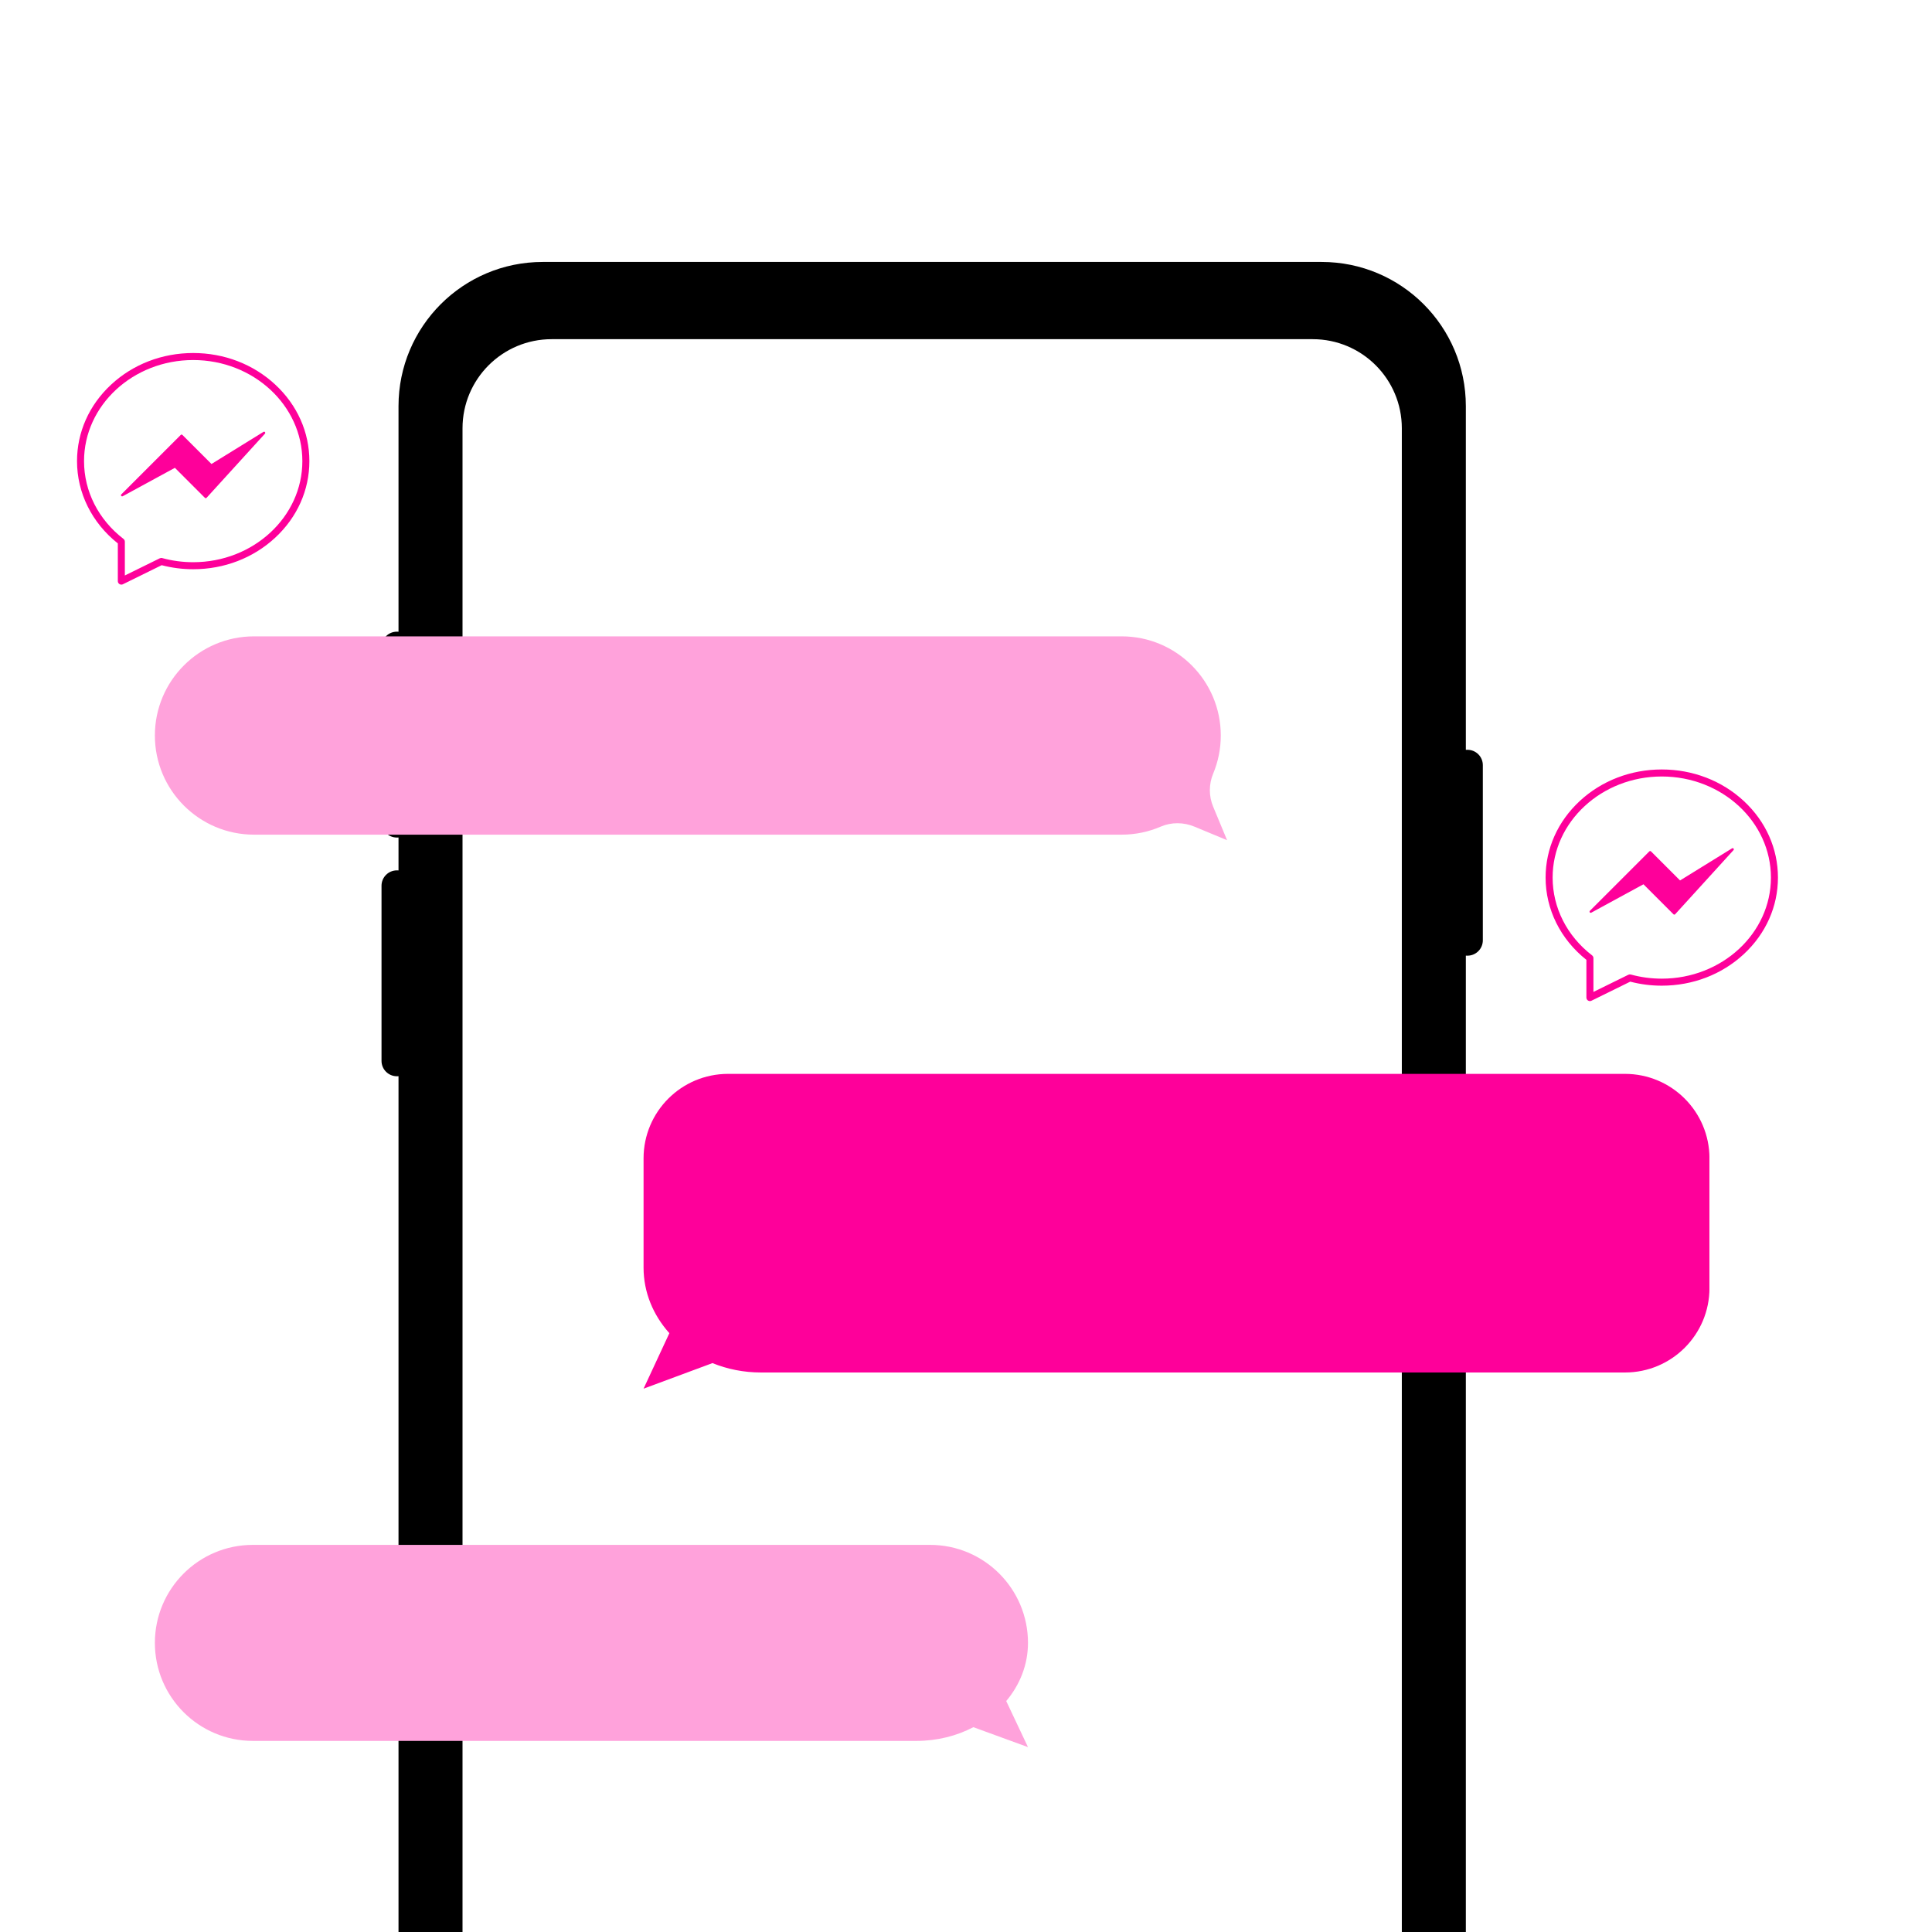 <svg xmlns="http://www.w3.org/2000/svg" xmlns:xlink="http://www.w3.org/1999/xlink" width="1080" zoomAndPan="magnify" viewBox="0 0 810 810" height="1080" preserveAspectRatio="xMidYMid meet" version="1.2"><defs><clipPath id="1de91112e2"><path d="M 159 109.379 L 622 109.379 L 622 810 L 159 810 Z M 159 109.379 "/></clipPath><clipPath id="3322d69d23"><path d="M 64.934 647 L 431 647 L 431 733 L 64.934 733 Z M 64.934 647 "/></clipPath><clipPath id="0f6c5dbd88"><path d="M 269 450 L 716.684 450 L 716.684 583 L 269 583 Z M 269 450 "/></clipPath><clipPath id="b1587474dd"><path d="M 64.934 266 L 515 266 L 515 353 L 64.934 353 Z M 64.934 266 "/></clipPath><clipPath id="78d98892da"><path d="M 648 322.543 L 745.5 322.543 L 745.5 420 L 648 420 Z M 648 322.543 "/></clipPath><clipPath id="2feb9c5e50"><path d="M 32.293 148 L 129.793 148 L 129.793 245.445 L 32.293 245.445 Z M 32.293 148 "/></clipPath></defs><g id="7d900abcdf"><rect x="0" width="810" y="0" height="810" style="fill:#ffffff;fill-opacity:1;stroke:none;"/><rect x="0" width="810" y="0" height="810" style="fill:#ffffff;fill-opacity:1;stroke:none;"/><g clip-rule="nonzero" clip-path="url(#1de91112e2)"><path style=" stroke:none;fill-rule:nonzero;fill:#000000;fill-opacity:1;" d="M 615.238 314.355 L 615.043 314.355 C 614.883 314.355 614.723 314.367 614.562 314.379 L 614.562 170.281 C 614.562 136.891 587.496 109.824 554.109 109.824 L 227.531 109.824 C 194.145 109.824 167.078 136.891 167.078 170.281 L 167.078 264.855 C 166.918 264.844 166.758 264.832 166.594 264.832 L 166.398 264.832 C 162.84 264.832 159.953 267.719 159.953 271.277 L 159.953 344.699 C 159.953 348.262 162.84 351.148 166.398 351.148 L 166.594 351.148 C 166.758 351.148 166.918 351.137 167.078 351.125 L 167.078 364.93 C 166.918 364.918 166.758 364.906 166.594 364.906 L 166.398 364.906 C 162.84 364.906 159.953 367.793 159.953 371.352 L 159.953 444.777 C 159.953 448.336 162.84 451.223 166.398 451.223 L 166.594 451.223 C 166.758 451.223 166.918 451.211 167.078 451.199 L 167.078 829.004 C 167.078 862.391 194.145 889.457 227.531 889.457 L 554.109 889.457 C 587.496 889.457 614.562 862.391 614.562 829.004 L 614.562 400.648 C 614.723 400.656 614.883 400.672 615.043 400.672 L 615.238 400.672 C 618.801 400.672 621.684 397.785 621.684 394.223 L 621.684 320.801 C 621.684 317.242 618.801 314.355 615.238 314.355 "/></g><path style=" stroke:none;fill-rule:nonzero;fill:#ffffff;fill-opacity:1;" d="M 550.363 142.203 L 231.277 142.203 C 210.641 142.203 193.914 158.93 193.914 179.562 L 193.914 819.723 C 193.914 840.355 210.641 857.082 231.277 857.082 L 550.363 857.082 C 570.996 857.082 587.723 840.355 587.723 819.723 L 587.723 179.562 C 587.723 158.93 570.996 142.203 550.363 142.203 "/><g clip-rule="nonzero" clip-path="url(#3322d69d23)"><path style=" stroke:none;fill-rule:nonzero;fill:#ffa2db;fill-opacity:1;" d="M 389.902 647.695 L 106.023 647.695 C 83.332 647.695 64.934 666.094 64.934 688.789 C 64.934 711.48 83.332 729.879 106.023 729.879 L 384.238 729.879 C 392.953 729.879 401.105 727.777 408.09 724.129 L 430.988 732.488 L 421.863 713.176 C 427.598 706.352 430.988 697.922 430.988 688.789 C 430.988 666.094 412.594 647.695 389.902 647.695 "/></g><g clip-rule="nonzero" clip-path="url(#0f6c5dbd88)"><path style=" stroke:none;fill-rule:nonzero;fill:#fe009a;fill-opacity:1;" d="M 305.238 450.227 L 681.285 450.227 C 700.848 450.227 716.703 466.086 716.703 485.645 L 716.703 540.004 C 716.703 559.566 700.848 575.422 681.285 575.422 L 319.047 575.422 C 311.789 575.422 304.906 574.008 298.703 571.488 L 269.816 582.207 L 280.637 558.938 C 273.875 551.406 269.816 541.848 269.816 531.441 L 269.816 485.645 C 269.816 466.086 285.676 450.227 305.238 450.227 "/></g><g clip-rule="nonzero" clip-path="url(#b1587474dd)"><path style=" stroke:none;fill-rule:nonzero;fill:#ffa2db;fill-opacity:1;" d="M 514.461 352.258 L 508.613 338.18 C 506.773 333.75 506.777 328.777 508.625 324.355 C 510.68 319.43 511.82 314.031 511.82 308.363 C 511.82 285.406 493.207 266.793 470.25 266.793 L 106.504 266.793 C 83.547 266.793 64.934 285.406 64.934 308.363 C 64.934 331.32 83.547 349.934 106.504 349.934 L 470.25 349.934 C 476.078 349.934 481.621 348.73 486.648 346.562 C 491.148 344.629 496.258 344.695 500.777 346.574 L 514.461 352.258 "/></g><g clip-rule="nonzero" clip-path="url(#78d98892da)"><path style=" stroke:none;fill-rule:nonzero;fill:#fe009a;fill-opacity:1;" d="M 666.578 419.711 C 666.309 419.711 666.039 419.633 665.801 419.488 C 665.371 419.219 665.105 418.746 665.105 418.238 L 665.105 402.418 C 654.227 393.781 648 381.254 648 367.926 C 648 355.801 653.082 344.406 662.305 335.84 C 671.5 327.305 683.719 322.602 696.707 322.602 C 709.695 322.602 721.914 327.305 731.109 335.84 C 740.332 344.406 745.414 355.801 745.414 367.926 C 745.414 380.055 740.332 391.449 731.109 400.016 C 721.914 408.551 709.695 413.25 696.707 413.25 C 692.215 413.25 687.773 412.684 683.492 411.562 L 667.23 419.559 C 667.023 419.66 666.801 419.711 666.578 419.711 Z M 696.707 325.547 C 671.473 325.547 650.945 344.559 650.945 367.926 C 650.945 380.562 656.973 392.449 667.477 400.535 C 667.84 400.812 668.051 401.242 668.051 401.699 L 668.051 415.871 L 682.688 408.676 C 683.012 408.516 683.379 408.48 683.727 408.574 C 687.922 409.723 692.289 410.305 696.707 410.305 C 721.941 410.305 742.469 391.297 742.469 367.926 C 742.469 344.559 721.941 325.547 696.707 325.547 Z M 701.957 383.461 C 701.828 383.461 701.703 383.406 701.613 383.316 L 689.031 370.738 L 667.152 382.645 C 666.938 382.762 666.672 382.703 666.523 382.508 C 666.379 382.312 666.398 382.039 666.57 381.867 L 691.492 356.945 C 691.684 356.754 691.996 356.754 692.188 356.945 L 704.371 369.133 L 726.168 355.668 C 726.375 355.539 726.648 355.582 726.805 355.77 C 726.961 355.957 726.953 356.234 726.789 356.414 L 702.32 383.301 C 702.23 383.398 702.105 383.457 701.969 383.461 C 701.965 383.461 701.961 383.461 701.957 383.461 Z M 701.957 383.461 "/></g><g clip-rule="nonzero" clip-path="url(#2feb9c5e50)"><path style=" stroke:none;fill-rule:nonzero;fill:#fe009a;fill-opacity:1;" d="M 50.871 245.109 C 50.602 245.109 50.332 245.035 50.094 244.887 C 49.66 244.617 49.398 244.145 49.398 243.637 L 49.398 227.82 C 38.516 219.184 32.293 206.652 32.293 193.328 C 32.293 181.199 37.371 169.805 46.598 161.242 C 55.793 152.703 68.008 148.004 81 148.004 C 93.988 148.004 106.203 152.703 115.398 161.242 C 124.625 169.805 129.707 181.199 129.707 193.328 C 129.707 205.453 124.625 216.852 115.398 225.414 C 106.203 233.949 93.988 238.652 81 238.652 C 76.508 238.652 72.066 238.082 67.781 236.961 L 51.52 244.957 C 51.316 245.059 51.094 245.109 50.871 245.109 Z M 81 150.949 C 55.766 150.949 35.234 169.961 35.234 193.328 C 35.234 205.965 41.262 217.848 51.77 225.934 C 52.133 226.211 52.344 226.645 52.344 227.102 L 52.344 241.273 L 66.98 234.074 C 67.301 233.918 67.672 233.883 68.02 233.977 C 72.215 235.125 76.582 235.707 81 235.707 C 106.23 235.707 126.762 216.695 126.762 193.328 C 126.762 169.961 106.23 150.949 81 150.949 Z M 86.25 208.859 C 86.121 208.859 85.996 208.809 85.902 208.715 L 73.324 196.137 L 51.441 208.047 C 51.23 208.16 50.961 208.102 50.816 207.906 C 50.668 207.711 50.688 207.438 50.863 207.266 L 75.781 182.344 C 75.973 182.152 76.285 182.152 76.477 182.344 L 88.664 194.531 L 110.461 181.066 C 110.668 180.938 110.938 180.98 111.094 181.172 C 111.25 181.359 111.246 181.633 111.082 181.816 L 86.613 208.699 C 86.523 208.797 86.395 208.855 86.262 208.859 C 86.258 208.859 86.254 208.859 86.25 208.859 Z M 86.25 208.859 "/></g></g></svg>